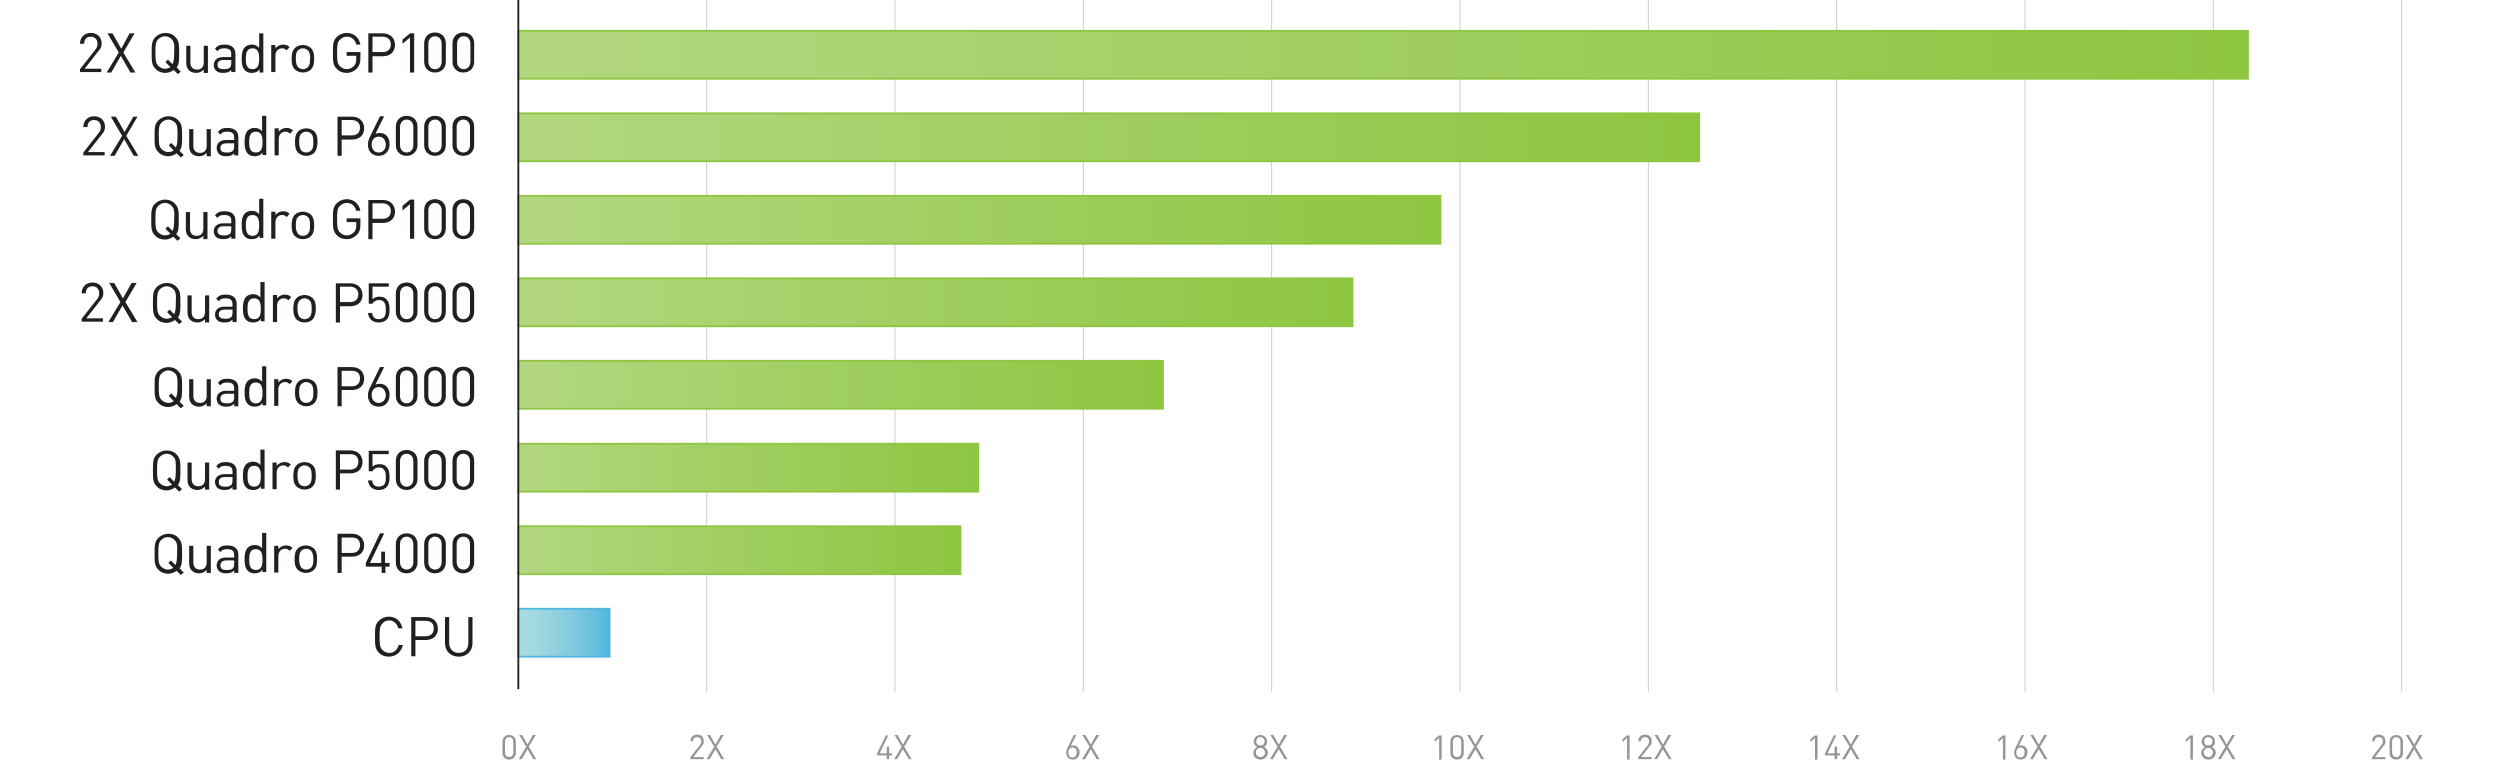 <?xml version="1.0" encoding="utf-8"?>
<!-- Generator: Adobe Illustrator 21.1.0, SVG Export Plug-In . SVG Version: 6.00 Build 0)  -->
<svg version="1.1" id="Layer_1" xmlns="http://www.w3.org/2000/svg" xmlns:xlink="http://www.w3.org/1999/xlink" x="0px" y="0px"
	 viewBox="0 0 600 182.9" style="enable-background:new 0 0 600 182.9;" xml:space="preserve">
<style type="text/css">
	.st0{fill:none;stroke:#C7C8C9;stroke-width:0.22;stroke-miterlimit:10;}
	.st1{fill:#939598;}
	.st2{clip-path:url(#SVGID_2_);fill:url(#SVGID_3_);}
	.st3{fill:none;stroke:#50B8DF;stroke-width:0.44;}
	.st4{clip-path:url(#SVGID_5_);fill:url(#SVGID_6_);}
	.st5{fill:none;stroke:#8FC640;stroke-width:0.44;}
	.st6{clip-path:url(#SVGID_8_);fill:url(#SVGID_9_);}
	.st7{clip-path:url(#SVGID_11_);fill:url(#SVGID_12_);}
	.st8{clip-path:url(#SVGID_14_);fill:url(#SVGID_15_);}
	.st9{clip-path:url(#SVGID_17_);fill:url(#SVGID_18_);}
	.st10{clip-path:url(#SVGID_20_);fill:url(#SVGID_21_);}
	.st11{clip-path:url(#SVGID_23_);fill:url(#SVGID_24_);}
	.st12{fill:#231F20;}
	.st13{fill:none;stroke:#231F20;stroke-width:0.44;stroke-miterlimit:10;}
	.st14{clip-path:url(#SVGID_26_);fill:url(#SVGID_27_);}
	.st15{clip-path:url(#SVGID_29_);fill:url(#SVGID_30_);}
	.st16{clip-path:url(#SVGID_29_);fill:none;stroke:#8FC640;stroke-width:0.44;stroke-miterlimit:10;}
	.st17{fill:none;stroke:#8FC640;stroke-width:0.44;stroke-miterlimit:10;}
	.st18{clip-path:url(#SVGID_32_);fill:url(#SVGID_33_);}
	.st19{clip-path:url(#SVGID_35_);fill:url(#SVGID_36_);}
	.st20{clip-path:url(#SVGID_38_);fill:url(#SVGID_39_);}
	.st21{clip-path:url(#SVGID_41_);fill:none;stroke:#8FC640;stroke-width:0.44;}
	.st22{clip-path:url(#SVGID_43_);fill:url(#SVGID_44_);}
	.st23{clip-path:url(#SVGID_46_);fill:url(#SVGID_47_);}
	.st24{clip-path:url(#SVGID_46_);fill:none;stroke:#8FC640;stroke-width:0.44;stroke-miterlimit:10;}
	.st25{clip-path:url(#SVGID_49_);fill:url(#SVGID_50_);}
	.st26{clip-path:url(#SVGID_52_);fill:url(#SVGID_53_);}
</style>
<g>
	<line class="st0" x1="395.6" y1="166" x2="395.6" y2="-0.7"/>
	<line class="st0" x1="576.4" y1="166" x2="576.4" y2="-0.7"/>
	<line class="st0" x1="486" y1="166" x2="486" y2="-0.7"/>
	<g>
		<path class="st1" d="M390.5,182.2v-5.1l-1.1,1v-0.7l1.1-0.9h0.6v5.8H390.5z"/>
		<path class="st1" d="M393.2,182.2v-0.5l2.3-2.9c0.2-0.3,0.3-0.5,0.3-0.9c0-0.6-0.4-1-1-1c-0.5,0-1,0.3-1,1h-0.6
			c0-0.9,0.6-1.6,1.6-1.6c1,0,1.6,0.6,1.6,1.6c0,0.5-0.1,0.8-0.5,1.2l-2,2.6h2.5v0.5H393.2z"/>
		<path class="st1" d="M400.5,182.2l-1.4-2.4l-1.4,2.4H397l1.8-3l-1.7-2.8h0.7l1.3,2.3l1.3-2.3h0.7l-1.7,2.8l1.8,3H400.5z"/>
	</g>
	<line class="st0" x1="305.2" y1="166" x2="305.2" y2="-0.7"/>
	<g>
		<path class="st1" d="M122.2,182.3c-0.9,0-1.6-0.6-1.6-1.6V178c0-1,0.7-1.6,1.6-1.6s1.6,0.6,1.6,1.6v2.7
			C123.8,181.7,123.1,182.3,122.2,182.3z M123.2,178c0-0.6-0.4-1.1-1-1.1s-1,0.5-1,1.1v2.6c0,0.6,0.4,1.1,1,1.1s1-0.5,1-1.1V178z"/>
		<path class="st1" d="M128,182.2l-1.4-2.4l-1.4,2.4h-0.7l1.8-3l-1.7-2.8h0.7l1.3,2.3l1.3-2.3h0.7l-1.7,2.8l1.8,3H128z"/>
	</g>
	<g>
		<path class="st1" d="M302.5,182.3c-1,0-1.7-0.7-1.7-1.6c0-0.7,0.4-1.1,0.9-1.4c-0.5-0.3-0.8-0.7-0.8-1.3c0-0.9,0.7-1.6,1.6-1.6
			s1.6,0.7,1.6,1.6c0,0.6-0.3,1-0.7,1.3c0.5,0.3,0.9,0.7,0.9,1.4C304.2,181.6,303.5,182.3,302.5,182.3z M302.5,179.5
			c-0.6,0-1.1,0.5-1.1,1.1s0.5,1.1,1.1,1.1c0.6,0,1.1-0.5,1.1-1.1S303.1,179.5,302.5,179.5z M302.5,176.9c-0.6,0-1,0.4-1,1
			c0,0.6,0.4,1,1,1s1-0.4,1-1C303.5,177.4,303.1,176.9,302.5,176.9z"/>
		<path class="st1" d="M308.3,182.2l-1.4-2.4l-1.4,2.4h-0.7l1.8-3l-1.7-2.8h0.7l1.3,2.3l1.3-2.3h0.7l-1.7,2.8l1.8,3H308.3z"/>
	</g>
	<g>
		<path class="st1" d="M569.3,182.2v-0.5l2.3-2.9c0.2-0.3,0.3-0.5,0.3-0.9c0-0.6-0.4-1-1-1c-0.5,0-1,0.3-1,1h-0.6
			c0-0.9,0.6-1.6,1.6-1.6c1,0,1.6,0.6,1.6,1.6c0,0.5-0.1,0.8-0.5,1.2l-2,2.6h2.5v0.5H569.3z"/>
		<path class="st1" d="M575.1,182.3c-0.9,0-1.6-0.6-1.6-1.6V178c0-1,0.7-1.6,1.6-1.6c0.9,0,1.6,0.6,1.6,1.6v2.7
			C576.7,181.7,576,182.3,575.1,182.3z M576.1,178c0-0.6-0.4-1.1-1-1.1s-1,0.5-1,1.1v2.6c0,0.6,0.4,1.1,1,1.1s1-0.5,1-1.1V178z"/>
		<path class="st1" d="M580.8,182.2l-1.4-2.4l-1.4,2.4h-0.7l1.8-3l-1.7-2.8h0.7l1.3,2.3l1.3-2.3h0.7l-1.7,2.8l1.8,3H580.8z"/>
	</g>
	<line class="st0" x1="214.8" y1="166" x2="214.8" y2="-0.7"/>
	<g>
		<path class="st1" d="M213.4,181.3v0.9h-0.6v-0.9h-2.3v-0.5l2.1-4.3h0.6l-2.1,4.3h1.7v-1.6h0.6v1.6h0.7v0.5H213.4z"/>
		<path class="st1" d="M218.1,182.2l-1.4-2.4l-1.4,2.4h-0.7l1.8-3l-1.7-2.8h0.7l1.3,2.3l1.3-2.3h0.7l-1.7,2.8l1.8,3H218.1z"/>
	</g>
	<g>
		<path class="st1" d="M480.7,182.2v-5.1l-1.1,1v-0.7l1.1-0.9h0.6v5.8H480.7z"/>
		<path class="st1" d="M485,182.3c-1,0-1.6-0.7-1.6-1.7c0-0.4,0.1-0.8,0.4-1.3l1.4-2.9h0.6l-1.3,2.6c0.2-0.1,0.4-0.1,0.6-0.1
			c0.9,0,1.5,0.7,1.5,1.6C486.6,181.6,485.9,182.3,485,182.3z M484.9,179.4c-0.6,0-1,0.5-1,1.2c0,0.7,0.4,1.2,1,1.2s1-0.5,1-1.2
			C486,180,485.6,179.4,484.9,179.4z"/>
		<path class="st1" d="M490.7,182.2l-1.4-2.4l-1.4,2.4h-0.7l1.8-3l-1.7-2.8h0.7l1.3,2.3l1.3-2.3h0.7l-1.7,2.8l1.8,3H490.7z"/>
	</g>
	<line class="st0" x1="350.4" y1="166" x2="350.4" y2="-0.7"/>
	<line class="st0" x1="531.2" y1="166" x2="531.2" y2="-0.7"/>
	<line class="st0" x1="440.8" y1="166" x2="440.8" y2="-0.7"/>
	<g>
		<path class="st1" d="M345.4,182.2v-5.1l-1.1,1v-0.7l1.1-0.9h0.6v5.8H345.4z"/>
		<path class="st1" d="M349.7,182.3c-0.9,0-1.6-0.6-1.6-1.6V178c0-1,0.7-1.6,1.6-1.6c0.9,0,1.6,0.6,1.6,1.6v2.7
			C351.3,181.7,350.6,182.3,349.7,182.3z M350.7,178c0-0.6-0.4-1.1-1-1.1s-1,0.5-1,1.1v2.6c0,0.6,0.4,1.1,1,1.1s1-0.5,1-1.1V178z"/>
		<path class="st1" d="M355.5,182.2l-1.4-2.4l-1.4,2.4H352l1.8-3l-1.7-2.8h0.7l1.3,2.3l1.3-2.3h0.7l-1.7,2.8l1.8,3H355.5z"/>
	</g>
	<line class="st0" x1="260" y1="166" x2="260" y2="-0.7"/>
	<g>
		<path class="st1" d="M257.5,182.3c-1,0-1.6-0.7-1.6-1.7c0-0.4,0.1-0.8,0.4-1.3l1.4-2.9h0.6l-1.3,2.6c0.2-0.1,0.4-0.1,0.6-0.1
			c0.9,0,1.5,0.7,1.5,1.6C259.1,181.6,258.4,182.3,257.5,182.3z M257.4,179.4c-0.6,0-1,0.5-1,1.2c0,0.7,0.4,1.2,1,1.2s1-0.5,1-1.2
			C258.5,180,258.1,179.4,257.4,179.4z"/>
		<path class="st1" d="M263.2,182.2l-1.4-2.4l-1.4,2.4h-0.7l1.8-3l-1.7-2.8h0.7l1.3,2.3l1.3-2.3h0.7l-1.7,2.8l1.8,3H263.2z"/>
	</g>
	<g>
		<path class="st1" d="M525.7,182.2v-5.1l-1.1,1v-0.7l1.1-0.9h0.6v5.8H525.7z"/>
		<path class="st1" d="M530,182.3c-1,0-1.7-0.7-1.7-1.6c0-0.7,0.4-1.1,0.9-1.4c-0.5-0.3-0.8-0.7-0.8-1.3c0-0.9,0.7-1.6,1.6-1.6
			s1.6,0.7,1.6,1.6c0,0.6-0.3,1-0.7,1.3c0.5,0.3,0.9,0.7,0.9,1.4C531.7,181.6,531,182.3,530,182.3z M530,179.5
			c-0.6,0-1.1,0.5-1.1,1.1s0.5,1.1,1.1,1.1c0.6,0,1.1-0.5,1.1-1.1S530.6,179.5,530,179.5z M530,176.9c-0.6,0-1,0.4-1,1
			c0,0.6,0.4,1,1,1s1-0.4,1-1C531,177.4,530.6,176.9,530,176.9z"/>
		<path class="st1" d="M535.8,182.2l-1.4-2.4l-1.4,2.4h-0.7l1.8-3l-1.7-2.8h0.7l1.3,2.3l1.3-2.3h0.7l-1.7,2.8l1.8,3H535.8z"/>
	</g>
	<line class="st0" x1="169.6" y1="166" x2="169.6" y2="-0.7"/>
	<g>
		<path class="st1" d="M165.7,182.2v-0.5l2.3-2.9c0.2-0.3,0.3-0.5,0.3-0.9c0-0.6-0.4-1-1-1c-0.5,0-1,0.3-1,1h-0.6
			c0-0.9,0.6-1.6,1.6-1.6c1,0,1.6,0.6,1.6,1.6c0,0.5-0.1,0.8-0.5,1.2l-2,2.6h2.5v0.5H165.7z"/>
		<path class="st1" d="M173.1,182.2l-1.4-2.4l-1.4,2.4h-0.7l1.8-3l-1.7-2.8h0.7l1.3,2.3l1.3-2.3h0.7l-1.7,2.8l1.8,3H173.1z"/>
	</g>
	<g>
		<path class="st1" d="M435.6,182.2v-5.1l-1.1,1v-0.7l1.1-0.9h0.6v5.8H435.6z"/>
		<path class="st1" d="M440.9,181.3v0.9h-0.6v-0.9h-2.3v-0.5l2.1-4.3h0.6l-2.1,4.3h1.7v-1.6h0.6v1.6h0.7v0.5H440.9z"/>
		<path class="st1" d="M445.6,182.2l-1.4-2.4l-1.4,2.4h-0.7l1.8-3l-1.7-2.8h0.7l1.3,2.3l1.3-2.3h0.7l-1.7,2.8l1.8,3H445.6z"/>
	</g>
	<g>
		<defs>
			<rect id="SVGID_1_" x="124.4" y="146.1" width="21.9" height="11.5"/>
		</defs>
		<clipPath id="SVGID_2_">
			<use xlink:href="#SVGID_1_"  style="overflow:visible;"/>
		</clipPath>
		
			<linearGradient id="SVGID_3_" gradientUnits="userSpaceOnUse" x1="7.551" y1="502.596" x2="9.861" y2="502.596" gradientTransform="matrix(9.485 0 0 -9.485 52.762 4918.769)">
			<stop  offset="0" style="stop-color:#A9DDE2"/>
			<stop  offset="0.2" style="stop-color:#A2D8E1"/>
			<stop  offset="0.499" style="stop-color:#8CCDDF"/>
			<stop  offset="0.857" style="stop-color:#65BEDE"/>
			<stop  offset="1" style="stop-color:#50B8DD"/>
		</linearGradient>
		<rect x="124.4" y="146.1" class="st2" width="21.9" height="11.5"/>
	</g>
	<rect x="124.4" y="146.1" class="st3" width="21.9" height="11.5"/>
	<g>
		<defs>
			<rect id="SVGID_4_" x="124.4" y="126.3" width="106.1" height="11.5"/>
		</defs>
		<clipPath id="SVGID_5_">
			<use xlink:href="#SVGID_4_"  style="overflow:visible;"/>
		</clipPath>
		
			<linearGradient id="SVGID_6_" gradientUnits="userSpaceOnUse" x1="4.734" y1="511.212" x2="7.044" y2="511.212" gradientTransform="matrix(45.91 0 0 -45.91 -92.939 23601.633)">
			<stop  offset="0" style="stop-color:#B3D780"/>
			<stop  offset="1" style="stop-color:#8DC641"/>
		</linearGradient>
		<rect x="124.4" y="126.3" class="st4" width="106.1" height="11.5"/>
	</g>
	<rect x="124.4" y="126.3" class="st5" width="106.1" height="11.5"/>
	<g>
		<defs>
			<rect id="SVGID_7_" x="124.4" y="106.5" width="110.4" height="11.5"/>
		</defs>
		<clipPath id="SVGID_8_">
			<use xlink:href="#SVGID_7_"  style="overflow:visible;"/>
		</clipPath>
		
			<linearGradient id="SVGID_9_" gradientUnits="userSpaceOnUse" x1="4.705" y1="511.524" x2="7.015" y2="511.524" gradientTransform="matrix(47.779 0 0 -47.779 -100.417 24552.432)">
			<stop  offset="0" style="stop-color:#B3D780"/>
			<stop  offset="1" style="stop-color:#8DC641"/>
		</linearGradient>
		<rect x="124.4" y="106.5" class="st6" width="110.4" height="11.5"/>
	</g>
	<rect x="124.4" y="106.5" class="st5" width="110.4" height="11.5"/>
	<g>
		<defs>
			<rect id="SVGID_10_" x="124.4" y="86.6" width="154.7" height="11.5"/>
		</defs>
		<clipPath id="SVGID_11_">
			<use xlink:href="#SVGID_10_"  style="overflow:visible;"/>
		</clipPath>
		
			<linearGradient id="SVGID_12_" gradientUnits="userSpaceOnUse" x1="4.503" y1="512.157" x2="6.813" y2="512.157" gradientTransform="matrix(66.962 0 0 -66.962 -177.148 34387.355)">
			<stop  offset="0" style="stop-color:#B3D780"/>
			<stop  offset="1" style="stop-color:#8DC641"/>
		</linearGradient>
		<rect x="124.4" y="86.6" class="st7" width="154.7" height="11.5"/>
	</g>
	<rect x="124.4" y="86.6" class="st5" width="154.7" height="11.5"/>
	<g>
		<defs>
			<rect id="SVGID_13_" x="124.4" y="66.8" width="200.2" height="11.5"/>
		</defs>
		<clipPath id="SVGID_14_">
			<use xlink:href="#SVGID_13_"  style="overflow:visible;"/>
		</clipPath>
		
			<linearGradient id="SVGID_15_" gradientUnits="userSpaceOnUse" x1="4.389" y1="512.511" x2="6.699" y2="512.511" gradientTransform="matrix(86.649 0 0 -86.649 -255.897 44481.344)">
			<stop  offset="0" style="stop-color:#B3D780"/>
			<stop  offset="1" style="stop-color:#8DC641"/>
		</linearGradient>
		<rect x="124.4" y="66.8" class="st8" width="200.2" height="11.5"/>
	</g>
	<rect x="124.4" y="66.8" class="st5" width="200.2" height="11.5"/>
	<g>
		<defs>
			<rect id="SVGID_16_" x="124.4" y="27.2" width="283.4" height="11.5"/>
		</defs>
		<clipPath id="SVGID_17_">
			<use xlink:href="#SVGID_16_"  style="overflow:visible;"/>
		</clipPath>
		
			<linearGradient id="SVGID_18_" gradientUnits="userSpaceOnUse" x1="4.274" y1="512.882" x2="6.585" y2="512.882" gradientTransform="matrix(122.693 0 0 -122.693 -400.073 62960.051)">
			<stop  offset="0" style="stop-color:#B3D780"/>
			<stop  offset="1" style="stop-color:#8DC641"/>
		</linearGradient>
		<rect x="124.4" y="27.2" class="st9" width="283.4" height="11.5"/>
	</g>
	<rect x="124.4" y="27.2" class="st5" width="283.4" height="11.5"/>
	<g>
		<defs>
			<rect id="SVGID_19_" x="124.4" y="47" width="221.3" height="11.5"/>
		</defs>
		<clipPath id="SVGID_20_">
			<use xlink:href="#SVGID_19_"  style="overflow:visible;"/>
		</clipPath>
		
			<linearGradient id="SVGID_21_" gradientUnits="userSpaceOnUse" x1="4.352" y1="512.69" x2="6.662" y2="512.69" gradientTransform="matrix(95.8 0 0 -95.8 -292.499 49168.305)">
			<stop  offset="0" style="stop-color:#B3D780"/>
			<stop  offset="1" style="stop-color:#8DC641"/>
		</linearGradient>
		<rect x="124.4" y="47" class="st10" width="221.3" height="11.5"/>
	</g>
	<rect x="124.4" y="47" class="st5" width="221.3" height="11.5"/>
	<g>
		<defs>
			<rect id="SVGID_22_" x="124.4" y="7.4" width="415.1" height="11.5"/>
		</defs>
		<clipPath id="SVGID_23_">
			<use xlink:href="#SVGID_22_"  style="overflow:visible;"/>
		</clipPath>
		
			<linearGradient id="SVGID_24_" gradientUnits="userSpaceOnUse" x1="4.187" y1="513.029" x2="6.498" y2="513.029" gradientTransform="matrix(179.674 0 0 -179.674 -627.995 92190.797)">
			<stop  offset="0" style="stop-color:#B3D780"/>
			<stop  offset="1" style="stop-color:#8DC641"/>
		</linearGradient>
		<rect x="124.4" y="7.4" class="st11" width="415.1" height="11.5"/>
	</g>
	<rect x="124.4" y="7.4" class="st5" width="415.1" height="11.5"/>
	<g>
		<path class="st12" d="M19.2,17.4v-0.8l3.7-4.7c0.4-0.5,0.5-0.9,0.5-1.4c0-1-0.6-1.7-1.6-1.7c-0.9,0-1.6,0.5-1.6,1.7h-1
			c0-1.5,1-2.6,2.6-2.6c1.5,0,2.6,1,2.6,2.5c0,0.8-0.2,1.2-0.8,1.9l-3.3,4.2h4v0.8H19.2z"/>
		<path class="st12" d="M31.3,17.4l-2.3-4l-2.3,4h-1.1l2.9-4.8L25.8,8h1.2l2.1,3.7L31.1,8h1.2l-2.7,4.6l2.9,4.8H31.3z"/>
		<path class="st12" d="M42.7,17.8l-1-1c-0.6,0.4-1.3,0.7-2,0.7c-0.9,0-1.8-0.3-2.4-1c-0.9-0.9-0.9-1.8-0.9-3.8c0-2,0-2.9,0.9-3.8
			c0.6-0.6,1.5-1,2.4-1c0.9,0,1.8,0.3,2.4,1c0.9,0.9,0.9,1.8,0.9,3.8c0,1.8,0,2.7-0.6,3.5l1,1L42.7,17.8z M41.2,9.4
			c-0.4-0.4-1-0.7-1.6-0.7S38.4,9,38,9.4c-0.6,0.6-0.7,1.2-0.7,3.2c0,2,0.1,2.6,0.7,3.2c0.4,0.4,1,0.7,1.6,0.7c0.5,0,1-0.2,1.3-0.4
			l-1.2-1.2l0.6-0.6l1.1,1.1c0.3-0.6,0.4-1.3,0.4-2.8C41.9,10.7,41.8,10.1,41.2,9.4z"/>
		<path class="st12" d="M48.9,17.4v-0.7c-0.5,0.5-1.1,0.8-1.8,0.8c-0.7,0-1.3-0.2-1.7-0.6c-0.5-0.4-0.7-1.1-0.7-1.8v-4.1h1v4
			c0,1.1,0.6,1.7,1.6,1.7c1,0,1.6-0.6,1.6-1.7v-4h1v6.5H48.9z"/>
		<path class="st12" d="M55.5,17.4v-0.6c-0.5,0.5-1,0.7-1.9,0.7c-0.9,0-1.4-0.2-1.8-0.6c-0.3-0.3-0.5-0.8-0.5-1.3
			c0-1.1,0.8-1.9,2.2-1.9h2V13c0-1-0.5-1.4-1.7-1.4c-0.8,0-1.3,0.2-1.6,0.7l-0.6-0.6c0.6-0.8,1.2-1,2.3-1c1.7,0,2.6,0.8,2.6,2.2v4.4
			H55.5z M55.5,14.4h-1.8c-1,0-1.5,0.4-1.5,1.1c0,0.8,0.5,1.1,1.5,1.1c0.6,0,1,0,1.5-0.4c0.2-0.2,0.3-0.6,0.3-1.1V14.4z"/>
		<path class="st12" d="M62.3,17.4v-0.8c-0.5,0.7-1.1,0.9-1.9,0.9c-0.7,0-1.2-0.2-1.6-0.6c-0.7-0.7-0.8-1.7-0.8-2.8
			c0-1,0.1-2.1,0.8-2.8c0.3-0.3,0.9-0.6,1.6-0.6c0.7,0,1.3,0.2,1.8,0.8V8h1v9.4H62.3z M60.6,11.6c-1.4,0-1.6,1.2-1.6,2.5
			s0.2,2.5,1.6,2.5c1.4,0,1.6-1.2,1.6-2.5S62,11.6,60.6,11.6z"/>
		<path class="st12" d="M68.8,12.1c-0.4-0.4-0.6-0.5-1.1-0.5c-1,0-1.6,0.8-1.6,1.7v4h-1v-6.5h1v0.8c0.4-0.5,1.1-0.9,1.8-0.9
			c0.6,0,1.1,0.1,1.6,0.6L68.8,12.1z"/>
		<path class="st12" d="M74.6,16.7c-0.4,0.4-1.1,0.7-1.9,0.7c-0.8,0-1.4-0.3-1.9-0.7c-0.7-0.7-0.8-1.6-0.8-2.6c0-1,0.1-1.9,0.8-2.6
			c0.4-0.4,1.1-0.7,1.9-0.7c0.8,0,1.4,0.3,1.9,0.7c0.7,0.7,0.8,1.6,0.8,2.6C75.4,15.1,75.3,16,74.6,16.7z M73.9,12.1
			c-0.3-0.3-0.7-0.5-1.2-0.5c-0.5,0-0.9,0.2-1.2,0.5c-0.5,0.5-0.5,1.3-0.5,2c0,0.7,0.1,1.5,0.5,2c0.3,0.3,0.7,0.5,1.2,0.5
			c0.5,0,0.9-0.2,1.2-0.5c0.5-0.5,0.5-1.3,0.5-2C74.5,13.4,74.4,12.6,73.9,12.1z"/>
		<path class="st12" d="M85.7,16.4c-0.7,0.7-1.5,1.1-2.5,1.1c-0.9,0-1.8-0.3-2.4-1c-0.9-0.9-0.9-1.8-0.9-3.8c0-2,0-2.9,0.9-3.8
			c0.6-0.6,1.5-1,2.4-1c1.8,0,3,1.2,3.3,2.8h-1c-0.3-1.2-1.1-1.9-2.3-1.9c-0.6,0-1.2,0.3-1.6,0.7c-0.6,0.6-0.7,1.2-0.7,3.2
			c0,2,0.1,2.6,0.7,3.2c0.4,0.4,1,0.7,1.6,0.7c0.7,0,1.3-0.3,1.8-0.8c0.4-0.5,0.5-1,0.5-1.7v-0.7h-2.3v-0.9h3.3v1.5
			C86.5,15,86.3,15.7,85.7,16.4z"/>
		<path class="st12" d="M91.9,13.5h-2.5v3.9h-1V8h3.5c1.7,0,2.9,1.1,2.9,2.8S93.6,13.5,91.9,13.5z M91.8,8.8h-2.4v3.7h2.4
			c1.2,0,2-0.6,2-1.9C93.8,9.5,93,8.8,91.8,8.8z"/>
		<path class="st12" d="M98.4,17.4V9l-1.8,1.5V9.5L98.4,8h1v9.4H98.4z"/>
		<path class="st12" d="M104.4,17.4c-1.5,0-2.6-1-2.6-2.6v-4.4c0-1.6,1.1-2.6,2.6-2.6s2.6,1,2.6,2.6v4.4
			C107,16.4,105.9,17.4,104.4,17.4z M106,10.5c0-1-0.6-1.8-1.6-1.8s-1.6,0.8-1.6,1.8v4.3c0,1,0.6,1.8,1.6,1.8s1.6-0.8,1.6-1.8V10.5z
			"/>
		<path class="st12" d="M111.2,17.4c-1.5,0-2.6-1-2.6-2.6v-4.4c0-1.6,1.1-2.6,2.6-2.6s2.6,1,2.6,2.6v4.4
			C113.8,16.4,112.7,17.4,111.2,17.4z M112.9,10.5c0-1-0.6-1.8-1.6-1.8s-1.6,0.8-1.6,1.8v4.3c0,1,0.6,1.8,1.6,1.8s1.6-0.8,1.6-1.8
			V10.5z"/>
	</g>
	<g>
		<path class="st12" d="M20,37.4v-0.8l3.7-4.7c0.4-0.5,0.5-0.9,0.5-1.4c0-1-0.6-1.7-1.6-1.7c-0.9,0-1.6,0.5-1.6,1.7h-1
			c0-1.5,1-2.6,2.6-2.6c1.5,0,2.6,1,2.6,2.5c0,0.8-0.2,1.2-0.8,1.9l-3.3,4.2h4v0.8H20z"/>
		<path class="st12" d="M32.1,37.4l-2.3-4l-2.3,4h-1.1l2.9-4.8l-2.7-4.6h1.2l2.1,3.7l2.1-3.7H33l-2.7,4.6l2.9,4.8H32.1z"/>
		<path class="st12" d="M43.4,37.8l-1-1c-0.6,0.4-1.3,0.7-2,0.7c-0.9,0-1.8-0.3-2.4-1c-0.9-0.9-0.9-1.8-0.9-3.8c0-2,0-2.9,0.9-3.8
			c0.6-0.6,1.5-1,2.4-1c0.9,0,1.8,0.3,2.4,1c0.9,0.9,0.9,1.8,0.9,3.8c0,1.8,0,2.7-0.6,3.5l1,1L43.4,37.8z M42,29.4
			c-0.4-0.4-1-0.7-1.6-0.7s-1.2,0.3-1.6,0.7c-0.6,0.6-0.7,1.2-0.7,3.2c0,2,0.1,2.6,0.7,3.2c0.4,0.4,1,0.7,1.6,0.7
			c0.5,0,1-0.2,1.3-0.4l-1.2-1.2l0.6-0.6l1.1,1.1c0.3-0.6,0.4-1.3,0.4-2.8C42.6,30.7,42.6,30,42,29.4z"/>
		<path class="st12" d="M49.6,37.4v-0.7c-0.5,0.5-1.1,0.8-1.8,0.8c-0.7,0-1.3-0.2-1.7-0.6c-0.5-0.4-0.7-1.1-0.7-1.8v-4.1h1v4
			c0,1.1,0.6,1.7,1.6,1.7c1,0,1.6-0.6,1.6-1.7v-4h1v6.5H49.6z"/>
		<path class="st12" d="M56.2,37.4v-0.6c-0.5,0.5-1,0.7-1.9,0.7c-0.9,0-1.4-0.2-1.8-0.6C52.2,36.5,52,36,52,35.5
			c0-1.1,0.8-1.9,2.2-1.9h2V33c0-1-0.5-1.4-1.7-1.4c-0.8,0-1.3,0.2-1.6,0.7l-0.6-0.6c0.6-0.8,1.2-1,2.3-1c1.7,0,2.6,0.8,2.6,2.2v4.4
			H56.2z M56.2,34.4h-1.8c-1,0-1.5,0.4-1.5,1.1c0,0.8,0.5,1.1,1.5,1.1c0.6,0,1,0,1.5-0.4c0.2-0.2,0.3-0.6,0.3-1.1V34.4z"/>
		<path class="st12" d="M63,37.4v-0.8c-0.5,0.7-1.1,0.9-1.9,0.9c-0.7,0-1.2-0.2-1.6-0.6c-0.7-0.7-0.8-1.7-0.8-2.8
			c0-1,0.1-2.1,0.8-2.8c0.3-0.3,0.9-0.6,1.6-0.6c0.7,0,1.3,0.2,1.8,0.8v-3.7h1v9.4H63z M61.4,31.6c-1.4,0-1.6,1.2-1.6,2.5
			s0.2,2.5,1.6,2.5c1.4,0,1.6-1.2,1.6-2.5S62.8,31.6,61.4,31.6z"/>
		<path class="st12" d="M69.6,32.1c-0.4-0.4-0.6-0.5-1.1-0.5c-1,0-1.6,0.8-1.6,1.7v4h-1v-6.5h1v0.8c0.4-0.5,1.1-0.9,1.8-0.9
			c0.6,0,1.1,0.1,1.6,0.6L69.6,32.1z"/>
		<path class="st12" d="M75.4,36.7c-0.4,0.4-1.1,0.7-1.9,0.7c-0.8,0-1.4-0.3-1.9-0.7c-0.7-0.7-0.8-1.6-0.8-2.6c0-1,0.1-1.9,0.8-2.6
			c0.4-0.4,1.1-0.7,1.9-0.7c0.8,0,1.4,0.3,1.9,0.7c0.7,0.7,0.8,1.6,0.8,2.6C76.2,35.1,76,36,75.4,36.7z M74.7,32.1
			c-0.3-0.3-0.7-0.5-1.2-0.5c-0.5,0-0.9,0.2-1.2,0.5c-0.5,0.5-0.5,1.3-0.5,2c0,0.7,0.1,1.5,0.5,2c0.3,0.3,0.7,0.5,1.2,0.5
			c0.5,0,0.9-0.2,1.2-0.5c0.5-0.5,0.5-1.3,0.5-2C75.2,33.4,75.2,32.6,74.7,32.1z"/>
		<path class="st12" d="M84.5,33.5H82v3.9h-1v-9.4h3.5c1.7,0,2.9,1.1,2.9,2.8S86.2,33.5,84.5,33.5z M84.4,28.8H82v3.7h2.4
			c1.2,0,2-0.6,2-1.9C86.4,29.5,85.6,28.8,84.4,28.8z"/>
		<path class="st12" d="M90.9,37.4c-1.6,0-2.6-1.1-2.6-2.7c0-0.7,0.2-1.3,0.6-2.1l2.3-4.7h1l-2.1,4.2c0.3-0.1,0.6-0.2,1-0.2
			c1.5,0,2.4,1.1,2.4,2.7C93.5,36.2,92.5,37.4,90.9,37.4z M90.9,32.8c-1,0-1.7,0.7-1.7,1.9c0,1.1,0.6,1.9,1.7,1.9
			c1,0,1.7-0.8,1.7-1.9C92.5,33.6,92,32.8,90.9,32.8z"/>
		<path class="st12" d="M97.6,37.4c-1.5,0-2.6-1-2.6-2.6v-4.4c0-1.6,1.1-2.6,2.6-2.6s2.6,1,2.6,2.6v4.4
			C100.2,36.4,99,37.4,97.6,37.4z M99.2,30.5c0-1-0.6-1.8-1.6-1.8S96,29.5,96,30.5v4.3c0,1,0.6,1.8,1.6,1.8s1.6-0.8,1.6-1.8V30.5z"
			/>
		<path class="st12" d="M104.4,37.4c-1.5,0-2.6-1-2.6-2.6v-4.4c0-1.6,1.1-2.6,2.6-2.6s2.6,1,2.6,2.6v4.4
			C107,36.4,105.9,37.4,104.4,37.4z M106,30.5c0-1-0.6-1.8-1.6-1.8s-1.6,0.8-1.6,1.8v4.3c0,1,0.6,1.8,1.6,1.8s1.6-0.8,1.6-1.8V30.5z
			"/>
		<path class="st12" d="M111.2,37.4c-1.5,0-2.6-1-2.6-2.6v-4.4c0-1.6,1.1-2.6,2.6-2.6s2.6,1,2.6,2.6v4.4
			C113.8,36.4,112.7,37.4,111.2,37.4z M112.8,30.5c0-1-0.6-1.8-1.6-1.8s-1.6,0.8-1.6,1.8v4.3c0,1,0.6,1.8,1.6,1.8s1.6-0.8,1.6-1.8
			V30.5z"/>
	</g>
	<g>
		<path class="st12" d="M42.6,57.8l-1-1c-0.6,0.4-1.3,0.7-2,0.7c-0.9,0-1.8-0.3-2.4-1c-0.9-0.9-0.9-1.8-0.9-3.8c0-2,0-2.9,0.9-3.8
			c0.6-0.6,1.5-1,2.4-1c0.9,0,1.8,0.3,2.4,1c0.9,0.9,0.9,1.8,0.9,3.8c0,1.8,0,2.7-0.6,3.5l1,1L42.6,57.8z M41.2,49.4
			c-0.4-0.4-1-0.7-1.6-0.7S38.4,49,38,49.4c-0.6,0.6-0.7,1.2-0.7,3.2c0,2,0.1,2.6,0.7,3.2c0.4,0.4,1,0.7,1.6,0.7
			c0.5,0,1-0.2,1.3-0.4l-1.2-1.2l0.6-0.6l1.1,1.1c0.3-0.6,0.4-1.3,0.4-2.8C41.9,50.7,41.8,50,41.2,49.4z"/>
		<path class="st12" d="M48.8,57.3v-0.7c-0.5,0.5-1.1,0.8-1.8,0.8c-0.7,0-1.3-0.2-1.7-0.6c-0.5-0.4-0.7-1.1-0.7-1.8v-4.1h1v4
			c0,1.1,0.6,1.7,1.6,1.7c1,0,1.6-0.6,1.6-1.7v-4h1v6.5H48.8z"/>
		<path class="st12" d="M55.5,57.3v-0.6c-0.5,0.5-1,0.7-1.9,0.7c-0.9,0-1.4-0.2-1.8-0.6c-0.3-0.3-0.5-0.8-0.5-1.3
			c0-1.1,0.8-1.9,2.2-1.9h2V53c0-1-0.5-1.4-1.7-1.4c-0.8,0-1.3,0.2-1.6,0.7l-0.6-0.6c0.6-0.8,1.2-1,2.3-1c1.7,0,2.6,0.8,2.6,2.2v4.4
			H55.5z M55.5,54.3h-1.8c-1,0-1.5,0.4-1.5,1.1c0,0.8,0.5,1.1,1.5,1.1c0.6,0,1,0,1.5-0.4c0.2-0.2,0.3-0.6,0.3-1.1V54.3z"/>
		<path class="st12" d="M62.3,57.3v-0.8c-0.5,0.7-1.1,0.9-1.9,0.9c-0.7,0-1.2-0.2-1.6-0.6c-0.7-0.7-0.8-1.7-0.8-2.8
			c0-1,0.1-2.1,0.8-2.8c0.3-0.3,0.9-0.6,1.6-0.6c0.7,0,1.3,0.2,1.8,0.8v-3.7h1v9.4H62.3z M60.6,51.6c-1.4,0-1.6,1.2-1.6,2.5
			s0.2,2.5,1.6,2.5c1.4,0,1.6-1.2,1.6-2.5S62,51.6,60.6,51.6z"/>
		<path class="st12" d="M68.8,52.1c-0.4-0.4-0.6-0.5-1.1-0.5c-1,0-1.6,0.8-1.6,1.7v4h-1v-6.5h1v0.8c0.4-0.5,1.1-0.9,1.8-0.9
			c0.6,0,1.1,0.1,1.6,0.6L68.8,52.1z"/>
		<path class="st12" d="M74.6,56.7c-0.4,0.4-1.1,0.7-1.9,0.7c-0.8,0-1.4-0.3-1.9-0.7c-0.7-0.7-0.8-1.6-0.8-2.6c0-1,0.1-1.9,0.8-2.6
			c0.4-0.4,1.1-0.7,1.9-0.7c0.8,0,1.4,0.3,1.9,0.7c0.7,0.7,0.8,1.6,0.8,2.6C75.4,55.1,75.3,56,74.6,56.7z M73.9,52.1
			c-0.3-0.3-0.7-0.5-1.2-0.5c-0.5,0-0.9,0.2-1.2,0.5c-0.5,0.5-0.5,1.3-0.5,2c0,0.7,0.1,1.5,0.5,2c0.3,0.3,0.7,0.5,1.2,0.5
			c0.5,0,0.9-0.2,1.2-0.5c0.5-0.5,0.5-1.3,0.5-2C74.4,53.4,74.4,52.6,73.9,52.1z"/>
		<path class="st12" d="M85.7,56.3c-0.7,0.7-1.5,1.1-2.5,1.1c-0.9,0-1.8-0.3-2.4-1c-0.9-0.9-0.9-1.8-0.9-3.8c0-2,0-2.9,0.9-3.8
			c0.6-0.6,1.5-1,2.4-1c1.8,0,3,1.2,3.3,2.8h-1c-0.3-1.2-1.1-1.9-2.3-1.9c-0.6,0-1.2,0.3-1.6,0.7c-0.6,0.6-0.7,1.2-0.7,3.2
			c0,2,0.1,2.6,0.7,3.2c0.4,0.4,1,0.7,1.6,0.7c0.7,0,1.3-0.3,1.8-0.8c0.4-0.5,0.5-1,0.5-1.7v-0.7h-2.3v-0.9h3.3v1.5
			C86.5,55,86.3,55.7,85.7,56.3z"/>
		<path class="st12" d="M91.9,53.5h-2.5v3.9h-1v-9.4h3.5c1.7,0,2.9,1.1,2.9,2.8S93.6,53.5,91.9,53.5z M91.8,48.8h-2.4v3.7h2.4
			c1.2,0,2-0.6,2-1.9C93.8,49.5,93,48.8,91.8,48.8z"/>
		<path class="st12" d="M98.4,57.3V49l-1.8,1.5v-1.1l1.8-1.5h1v9.4H98.4z"/>
		<path class="st12" d="M104.4,57.4c-1.5,0-2.6-1-2.6-2.6v-4.4c0-1.6,1.1-2.6,2.6-2.6s2.6,1,2.6,2.6v4.4
			C107,56.4,105.9,57.4,104.4,57.4z M106,50.5c0-1-0.6-1.8-1.6-1.8s-1.6,0.8-1.6,1.8v4.3c0,1,0.6,1.8,1.6,1.8s1.6-0.8,1.6-1.8V50.5z
			"/>
		<path class="st12" d="M111.2,57.4c-1.5,0-2.6-1-2.6-2.6v-4.4c0-1.6,1.1-2.6,2.6-2.6s2.6,1,2.6,2.6v4.4
			C113.8,56.4,112.7,57.4,111.2,57.4z M112.8,50.5c0-1-0.6-1.8-1.6-1.8s-1.6,0.8-1.6,1.8v4.3c0,1,0.6,1.8,1.6,1.8s1.6-0.8,1.6-1.8
			V50.5z"/>
	</g>
	<g>
		<path class="st12" d="M19.6,77.3v-0.8l3.7-4.7c0.4-0.5,0.5-0.9,0.5-1.4c0-1-0.6-1.7-1.6-1.7c-0.9,0-1.6,0.5-1.6,1.7h-1
			c0-1.5,1-2.6,2.6-2.6c1.5,0,2.6,1,2.6,2.5c0,0.8-0.2,1.2-0.8,1.9l-3.3,4.2h4v0.8H19.6z"/>
		<path class="st12" d="M31.7,77.3l-2.3-4l-2.3,4h-1.1l2.9-4.8l-2.7-4.6h1.2l2.1,3.7l2.1-3.7h1.2l-2.7,4.6l2.9,4.8H31.7z"/>
		<path class="st12" d="M43,77.8l-1-1c-0.6,0.4-1.3,0.7-2,0.7c-0.9,0-1.8-0.3-2.4-1c-0.9-0.9-0.9-1.8-0.9-3.8c0-2,0-2.9,0.9-3.8
			c0.6-0.6,1.5-1,2.4-1c0.9,0,1.8,0.3,2.4,1c0.9,0.9,0.9,1.8,0.9,3.8c0,1.8,0,2.7-0.6,3.5l1,1L43,77.8z M41.6,69.4
			c-0.4-0.4-1-0.7-1.6-0.7s-1.2,0.3-1.6,0.7c-0.6,0.6-0.7,1.2-0.7,3.2c0,2,0.1,2.6,0.7,3.2c0.4,0.4,1,0.7,1.6,0.7
			c0.5,0,1-0.2,1.3-0.4l-1.2-1.2l0.6-0.6l1.1,1.1c0.3-0.6,0.4-1.3,0.4-2.8C42.3,70.7,42.2,70,41.6,69.4z"/>
		<path class="st12" d="M49.2,77.3v-0.7c-0.5,0.5-1.1,0.8-1.8,0.8c-0.7,0-1.3-0.2-1.7-0.6c-0.5-0.4-0.7-1.1-0.7-1.8v-4.1h1v4
			c0,1.1,0.6,1.7,1.6,1.7c1,0,1.6-0.6,1.6-1.7v-4h1v6.5H49.2z"/>
		<path class="st12" d="M55.8,77.3v-0.6c-0.5,0.5-1,0.7-1.9,0.7c-0.9,0-1.4-0.2-1.8-0.6c-0.3-0.3-0.5-0.8-0.5-1.3
			c0-1.1,0.8-1.9,2.2-1.9h2V73c0-1-0.5-1.4-1.7-1.4c-0.8,0-1.3,0.2-1.6,0.7l-0.6-0.6c0.6-0.8,1.2-1,2.3-1c1.7,0,2.6,0.8,2.6,2.2v4.4
			H55.8z M55.8,74.3H54c-1,0-1.5,0.4-1.5,1.1c0,0.8,0.5,1.1,1.5,1.1c0.6,0,1,0,1.5-0.4c0.2-0.2,0.3-0.6,0.3-1.1V74.3z"/>
		<path class="st12" d="M62.6,77.3v-0.8c-0.5,0.7-1.1,0.9-1.9,0.9c-0.7,0-1.2-0.2-1.6-0.6c-0.7-0.7-0.8-1.7-0.8-2.8
			c0-1,0.1-2.1,0.8-2.8c0.3-0.3,0.9-0.6,1.6-0.6c0.7,0,1.3,0.2,1.8,0.8v-3.7h1v9.4H62.6z M61,71.6c-1.4,0-1.6,1.2-1.6,2.5
			s0.2,2.5,1.6,2.5c1.4,0,1.6-1.2,1.6-2.5S62.4,71.6,61,71.6z"/>
		<path class="st12" d="M69.2,72.1c-0.4-0.4-0.6-0.5-1.1-0.5c-1,0-1.6,0.8-1.6,1.7v4h-1v-6.5h1v0.8c0.4-0.5,1.1-0.9,1.8-0.9
			c0.6,0,1.1,0.1,1.6,0.6L69.2,72.1z"/>
		<path class="st12" d="M75,76.7c-0.4,0.4-1.1,0.7-1.9,0.7c-0.8,0-1.4-0.3-1.9-0.7c-0.7-0.7-0.8-1.6-0.8-2.6c0-1,0.1-1.9,0.8-2.6
			c0.4-0.4,1.1-0.7,1.9-0.7c0.8,0,1.4,0.3,1.9,0.7c0.7,0.7,0.8,1.6,0.8,2.6C75.8,75.1,75.6,76,75,76.7z M74.3,72.1
			c-0.3-0.3-0.7-0.5-1.2-0.5c-0.5,0-0.9,0.2-1.2,0.5c-0.5,0.5-0.5,1.3-0.5,2c0,0.7,0.1,1.5,0.5,2c0.3,0.3,0.7,0.5,1.2,0.5
			c0.5,0,0.9-0.2,1.2-0.5c0.5-0.5,0.5-1.3,0.5-2C74.8,73.4,74.8,72.6,74.3,72.1z"/>
		<path class="st12" d="M84.1,73.5h-2.5v3.9h-1v-9.4h3.5c1.7,0,2.9,1.1,2.9,2.8S85.8,73.5,84.1,73.5z M84,68.8h-2.4v3.7H84
			c1.2,0,2-0.6,2-1.9C86,69.5,85.2,68.8,84,68.8z"/>
		<path class="st12" d="M92.8,76.7c-0.4,0.4-1,0.7-1.9,0.7c-0.8,0-1.5-0.3-1.9-0.7c-0.4-0.4-0.6-1-0.7-1.6h1
			c0.1,0.9,0.6,1.5,1.6,1.5c0.5,0,0.9-0.2,1.2-0.4c0.5-0.5,0.5-1.2,0.5-1.9c0-1.1-0.2-2.3-1.6-2.3c-0.8,0-1.4,0.4-1.6,0.9h-0.9v-4.9
			h4.8v0.8h-3.9v3c0.4-0.4,1-0.6,1.7-0.6c0.7,0,1.3,0.2,1.6,0.6c0.7,0.7,0.8,1.6,0.8,2.5C93.5,75.2,93.4,76.1,92.8,76.7z"/>
		<path class="st12" d="M97.6,77.4c-1.5,0-2.6-1-2.6-2.6v-4.4c0-1.6,1.1-2.6,2.6-2.6s2.6,1,2.6,2.6v4.4
			C100.2,76.4,99.1,77.4,97.6,77.4z M99.2,70.5c0-1-0.6-1.8-1.6-1.8S96,69.5,96,70.5v4.3c0,1,0.6,1.8,1.6,1.8s1.6-0.8,1.6-1.8V70.5z
			"/>
		<path class="st12" d="M104.4,77.4c-1.5,0-2.6-1-2.6-2.6v-4.4c0-1.6,1.1-2.6,2.6-2.6s2.6,1,2.6,2.6v4.4
			C107,76.4,105.9,77.4,104.4,77.4z M106,70.5c0-1-0.6-1.8-1.6-1.8s-1.6,0.8-1.6,1.8v4.3c0,1,0.6,1.8,1.6,1.8s1.6-0.8,1.6-1.8V70.5z
			"/>
		<path class="st12" d="M111.2,77.4c-1.5,0-2.6-1-2.6-2.6v-4.4c0-1.6,1.1-2.6,2.6-2.6s2.6,1,2.6,2.6v4.4
			C113.8,76.4,112.7,77.4,111.2,77.4z M112.8,70.5c0-1-0.6-1.8-1.6-1.8s-1.6,0.8-1.6,1.8v4.3c0,1,0.6,1.8,1.6,1.8s1.6-0.8,1.6-1.8
			V70.5z"/>
	</g>
	<g>
		<path class="st12" d="M93.3,157.6c-0.9,0-1.8-0.3-2.4-1c-0.9-0.9-0.9-1.8-0.9-3.8s0-2.9,0.9-3.8c0.6-0.6,1.5-1,2.4-1
			c1.7,0,2.9,1,3.3,2.8h-1c-0.3-1.1-1.1-1.9-2.2-1.9c-0.6,0-1.2,0.2-1.6,0.7c-0.6,0.6-0.7,1.3-0.7,3.2s0.1,2.6,0.7,3.2
			c0.4,0.4,1,0.7,1.6,0.7c1.2,0,2-0.8,2.3-1.9h1C96.3,156.5,95,157.6,93.3,157.6z"/>
		<path class="st12" d="M102.2,153.6h-2.5v3.9h-1v-9.4h3.5c1.7,0,2.9,1.1,2.9,2.8S103.9,153.6,102.2,153.6z M102.1,149h-2.4v3.7h2.4
			c1.2,0,2-0.6,2-1.9S103.3,149,102.1,149z"/>
		<path class="st12" d="M110.1,157.6c-1.9,0-3.3-1.3-3.3-3.2v-6.3h1v6.2c0,1.4,0.9,2.4,2.3,2.4c1.4,0,2.3-0.9,2.3-2.4v-6.2h1v6.3
			C113.4,156.3,112,157.6,110.1,157.6z"/>
	</g>
	<g>
		<path class="st12" d="M43.4,138l-1-1c-0.6,0.4-1.3,0.7-2,0.7c-0.9,0-1.8-0.3-2.4-1c-0.9-0.9-0.9-1.8-0.9-3.8s0-2.9,0.9-3.8
			c0.6-0.6,1.5-1,2.4-1c0.9,0,1.8,0.3,2.4,1c0.9,0.9,0.9,1.8,0.9,3.8c0,1.8,0,2.7-0.6,3.5l1,1L43.4,138z M41.9,129.6
			c-0.4-0.4-1-0.7-1.6-0.7s-1.2,0.3-1.6,0.7c-0.6,0.6-0.7,1.2-0.7,3.2s0.1,2.6,0.7,3.2c0.4,0.4,1,0.7,1.6,0.7c0.5,0,1-0.2,1.3-0.4
			l-1.2-1.2l0.6-0.6l1.1,1.1c0.3-0.6,0.4-1.3,0.4-2.8C42.6,130.8,42.5,130.2,41.9,129.6z"/>
		<path class="st12" d="M49.6,137.5v-0.7c-0.5,0.5-1.1,0.8-1.8,0.8c-0.7,0-1.3-0.2-1.7-0.6c-0.5-0.4-0.7-1.1-0.7-1.8V131h1v4
			c0,1.1,0.6,1.7,1.6,1.7c1,0,1.6-0.6,1.6-1.7v-4h1v6.5H49.6z"/>
		<path class="st12" d="M56.2,137.5v-0.6c-0.5,0.5-1,0.7-1.9,0.7c-0.9,0-1.4-0.2-1.8-0.6c-0.3-0.3-0.5-0.8-0.5-1.3
			c0-1.1,0.8-1.9,2.2-1.9h2v-0.6c0-1-0.5-1.4-1.7-1.4c-0.8,0-1.3,0.2-1.6,0.7l-0.6-0.6c0.6-0.8,1.2-1,2.3-1c1.7,0,2.6,0.8,2.6,2.2
			v4.4H56.2z M56.2,134.5h-1.8c-1,0-1.5,0.4-1.5,1.2c0,0.8,0.5,1.1,1.5,1.1c0.6,0,1,0,1.5-0.4c0.2-0.2,0.3-0.6,0.3-1.1V134.5z"/>
		<path class="st12" d="M63,137.5v-0.8c-0.5,0.7-1.1,0.9-1.9,0.9c-0.7,0-1.2-0.2-1.6-0.6c-0.7-0.7-0.8-1.7-0.8-2.8s0.1-2.1,0.8-2.8
			c0.3-0.3,0.9-0.6,1.6-0.6c0.7,0,1.3,0.2,1.8,0.8v-3.7h1v9.4H63z M61.4,131.8c-1.4,0-1.6,1.2-1.6,2.5s0.2,2.5,1.6,2.5
			c1.4,0,1.6-1.2,1.6-2.5S62.8,131.8,61.4,131.8z"/>
		<path class="st12" d="M69.5,132.2c-0.4-0.4-0.6-0.5-1.1-0.5c-1,0-1.6,0.8-1.6,1.7v4h-1V131h1v0.8c0.4-0.5,1.1-0.9,1.8-0.9
			c0.6,0,1.1,0.1,1.6,0.6L69.5,132.2z"/>
		<path class="st12" d="M75.3,136.8c-0.4,0.4-1.1,0.7-1.9,0.7c-0.8,0-1.4-0.3-1.9-0.7c-0.7-0.7-0.8-1.6-0.8-2.6c0-1,0.1-1.9,0.8-2.6
			c0.4-0.4,1.1-0.7,1.9-0.7c0.8,0,1.4,0.3,1.9,0.7c0.7,0.7,0.8,1.6,0.8,2.6C76.1,135.2,76,136.2,75.3,136.8z M74.7,132.2
			c-0.3-0.3-0.7-0.5-1.2-0.5c-0.5,0-0.9,0.2-1.2,0.5c-0.5,0.5-0.5,1.3-0.5,2c0,0.7,0.1,1.5,0.5,2c0.3,0.3,0.7,0.5,1.2,0.5
			c0.5,0,0.9-0.2,1.2-0.5c0.5-0.5,0.5-1.3,0.5-2C75.2,133.5,75.1,132.7,74.7,132.2z"/>
		<path class="st12" d="M84.5,133.6H82v3.9h-1v-9.4h3.5c1.7,0,2.9,1.1,2.9,2.8S86.2,133.6,84.5,133.6z M84.4,129H82v3.7h2.4
			c1.2,0,2-0.6,2-1.9S85.6,129,84.4,129z"/>
		<path class="st12" d="M92.5,136v1.5h-0.9V136h-3.8v-0.9l3.4-7.1h1l-3.4,7.1h2.7v-2.7h0.9v2.7h1.1v0.9H92.5z"/>
		<path class="st12" d="M97.6,137.6c-1.5,0-2.6-1-2.6-2.6v-4.4c0-1.6,1.1-2.6,2.6-2.6s2.6,1,2.6,2.6v4.4
			C100.2,136.5,99.1,137.6,97.6,137.6z M99.2,130.6c0-1-0.6-1.8-1.6-1.8s-1.6,0.8-1.6,1.8v4.3c0,1,0.6,1.8,1.6,1.8s1.6-0.8,1.6-1.8
			V130.6z"/>
		<path class="st12" d="M104.4,137.6c-1.5,0-2.6-1-2.6-2.6v-4.4c0-1.6,1.1-2.6,2.6-2.6s2.6,1,2.6,2.6v4.4
			C107,136.5,105.9,137.6,104.4,137.6z M106,130.6c0-1-0.6-1.8-1.6-1.8s-1.6,0.8-1.6,1.8v4.3c0,1,0.6,1.8,1.6,1.8s1.6-0.8,1.6-1.8
			V130.6z"/>
		<path class="st12" d="M111.2,137.6c-1.5,0-2.6-1-2.6-2.6v-4.4c0-1.6,1.1-2.6,2.6-2.6s2.6,1,2.6,2.6v4.4
			C113.8,136.5,112.7,137.6,111.2,137.6z M112.8,130.6c0-1-0.6-1.8-1.6-1.8s-1.6,0.8-1.6,1.8v4.3c0,1,0.6,1.8,1.6,1.8
			s1.6-0.8,1.6-1.8V130.6z"/>
	</g>
	<g>
		<path class="st12" d="M43,118l-1-1c-0.6,0.4-1.3,0.7-2,0.7c-0.9,0-1.8-0.3-2.4-1c-0.9-0.9-0.9-1.8-0.9-3.8s0-2.9,0.9-3.8
			c0.6-0.6,1.5-1,2.4-1c0.9,0,1.8,0.3,2.4,1c0.9,0.9,0.9,1.8,0.9,3.8c0,1.8,0,2.7-0.6,3.5l1,1L43,118z M41.6,109.6
			c-0.4-0.4-1-0.7-1.6-0.7s-1.2,0.3-1.6,0.7c-0.6,0.6-0.7,1.2-0.7,3.2s0.1,2.6,0.7,3.2c0.4,0.4,1,0.7,1.6,0.7c0.5,0,1-0.2,1.3-0.4
			l-1.2-1.2l0.6-0.6l1.1,1.1c0.3-0.6,0.4-1.3,0.4-2.8C42.2,110.8,42.2,110.2,41.6,109.6z"/>
		<path class="st12" d="M49.2,117.5v-0.7c-0.5,0.5-1.1,0.8-1.8,0.8c-0.7,0-1.3-0.2-1.7-0.6c-0.5-0.4-0.7-1.1-0.7-1.8V111h1v4
			c0,1.1,0.6,1.7,1.6,1.7c1,0,1.6-0.6,1.6-1.7v-4h1v6.5H49.2z"/>
		<path class="st12" d="M55.8,117.5v-0.6c-0.5,0.5-1,0.7-1.9,0.7c-0.9,0-1.4-0.2-1.8-0.6c-0.3-0.3-0.5-0.8-0.5-1.3
			c0-1.1,0.8-1.9,2.2-1.9h2v-0.6c0-1-0.5-1.4-1.7-1.4c-0.8,0-1.3,0.2-1.6,0.7l-0.6-0.6c0.6-0.8,1.2-1,2.3-1c1.7,0,2.6,0.8,2.6,2.2
			v4.4H55.8z M55.8,114.5H54c-1,0-1.5,0.4-1.5,1.2c0,0.8,0.5,1.1,1.5,1.1c0.6,0,1,0,1.5-0.4c0.2-0.2,0.3-0.6,0.3-1.1V114.5z"/>
		<path class="st12" d="M62.6,117.5v-0.8c-0.5,0.7-1.1,0.9-1.9,0.9c-0.7,0-1.2-0.2-1.6-0.6c-0.7-0.7-0.8-1.7-0.8-2.8
			s0.1-2.1,0.8-2.8c0.3-0.3,0.9-0.6,1.6-0.6c0.7,0,1.3,0.2,1.8,0.8v-3.7h1v9.4H62.6z M61,111.8c-1.4,0-1.6,1.2-1.6,2.5
			s0.2,2.5,1.6,2.5c1.4,0,1.6-1.2,1.6-2.5S62.4,111.8,61,111.8z"/>
		<path class="st12" d="M69.1,112.2c-0.4-0.4-0.6-0.5-1.1-0.5c-1,0-1.6,0.8-1.6,1.7v4h-1V111h1v0.8c0.4-0.5,1.1-0.9,1.8-0.9
			c0.6,0,1.1,0.1,1.6,0.6L69.1,112.2z"/>
		<path class="st12" d="M75,116.8c-0.4,0.4-1.1,0.7-1.9,0.7c-0.8,0-1.4-0.3-1.9-0.7c-0.7-0.7-0.8-1.6-0.8-2.6c0-1,0.1-1.9,0.8-2.6
			c0.4-0.4,1.1-0.7,1.9-0.7c0.8,0,1.4,0.3,1.9,0.7c0.7,0.7,0.8,1.6,0.8,2.6C75.8,115.3,75.6,116.2,75,116.8z M74.3,112.2
			c-0.3-0.3-0.7-0.5-1.2-0.5c-0.5,0-0.9,0.2-1.2,0.5c-0.5,0.5-0.5,1.3-0.5,2c0,0.7,0.1,1.5,0.5,2c0.3,0.3,0.7,0.5,1.2,0.5
			c0.5,0,0.9-0.2,1.2-0.5c0.5-0.5,0.5-1.3,0.5-2C74.8,113.5,74.8,112.7,74.3,112.2z"/>
		<path class="st12" d="M84.1,113.6h-2.5v3.9h-1v-9.4h3.5c1.7,0,2.9,1.1,2.9,2.8S85.8,113.6,84.1,113.6z M84,109h-2.4v3.7H84
			c1.2,0,2-0.6,2-1.9S85.2,109,84,109z"/>
		<path class="st12" d="M92.8,116.9c-0.4,0.4-1,0.7-1.9,0.7c-0.8,0-1.5-0.3-1.9-0.7c-0.4-0.4-0.6-1-0.7-1.6h1
			c0.1,0.9,0.6,1.5,1.6,1.5c0.5,0,0.9-0.2,1.2-0.4c0.5-0.5,0.5-1.2,0.5-1.9c0-1.1-0.2-2.3-1.6-2.3c-0.8,0-1.4,0.4-1.6,0.9h-0.9v-4.9
			h4.8v0.8h-3.9v3c0.4-0.4,1-0.6,1.7-0.6c0.7,0,1.3,0.2,1.6,0.6c0.7,0.7,0.8,1.6,0.8,2.5C93.5,115.3,93.4,116.2,92.8,116.9z"/>
		<path class="st12" d="M97.6,117.6c-1.5,0-2.6-1-2.6-2.6v-4.4c0-1.6,1.1-2.6,2.6-2.6s2.6,1,2.6,2.6v4.4
			C100.2,116.5,99,117.6,97.6,117.6z M99.2,110.7c0-1-0.6-1.8-1.6-1.8s-1.6,0.8-1.6,1.8v4.3c0,1,0.6,1.8,1.6,1.8s1.6-0.8,1.6-1.8
			V110.7z"/>
		<path class="st12" d="M104.4,117.6c-1.5,0-2.6-1-2.6-2.6v-4.4c0-1.6,1.1-2.6,2.6-2.6s2.6,1,2.6,2.6v4.4
			C107,116.5,105.9,117.6,104.4,117.6z M106,110.7c0-1-0.6-1.8-1.6-1.8s-1.6,0.8-1.6,1.8v4.3c0,1,0.6,1.8,1.6,1.8s1.6-0.8,1.6-1.8
			V110.7z"/>
		<path class="st12" d="M111.2,117.6c-1.5,0-2.6-1-2.6-2.6v-4.4c0-1.6,1.1-2.6,2.6-2.6s2.6,1,2.6,2.6v4.4
			C113.8,116.5,112.7,117.6,111.2,117.6z M112.8,110.7c0-1-0.6-1.8-1.6-1.8s-1.6,0.8-1.6,1.8v4.3c0,1,0.6,1.8,1.6,1.8
			s1.6-0.8,1.6-1.8V110.7z"/>
	</g>
	<g>
		<path class="st12" d="M43.4,98l-1-1c-0.6,0.4-1.3,0.7-2,0.7c-0.9,0-1.8-0.3-2.4-1c-0.9-0.9-0.9-1.8-0.9-3.8c0-2,0-2.9,0.9-3.8
			c0.6-0.6,1.5-1,2.4-1c0.9,0,1.8,0.3,2.4,1c0.9,0.9,0.9,1.8,0.9,3.8c0,1.8,0,2.7-0.6,3.5l1,1L43.4,98z M42,89.6
			c-0.4-0.4-1-0.7-1.6-0.7s-1.2,0.3-1.6,0.7c-0.6,0.6-0.7,1.2-0.7,3.2c0,2,0.1,2.6,0.7,3.2c0.4,0.4,1,0.7,1.6,0.7
			c0.5,0,1-0.2,1.3-0.4L40.5,95l0.6-0.6l1.1,1.1c0.3-0.6,0.4-1.3,0.4-2.8C42.6,90.8,42.6,90.2,42,89.6z"/>
		<path class="st12" d="M49.6,97.5v-0.7c-0.5,0.5-1.1,0.8-1.8,0.8c-0.7,0-1.3-0.2-1.7-0.6c-0.5-0.4-0.7-1.1-0.7-1.8V91h1v4
			c0,1.1,0.6,1.7,1.6,1.7c1,0,1.6-0.6,1.6-1.7v-4h1v6.5H49.6z"/>
		<path class="st12" d="M56.2,97.5v-0.6c-0.5,0.5-1,0.7-1.9,0.7c-0.9,0-1.4-0.2-1.8-0.6c-0.3-0.3-0.5-0.8-0.5-1.3
			c0-1.1,0.8-1.9,2.2-1.9h2v-0.6c0-1-0.5-1.4-1.7-1.4c-0.8,0-1.3,0.2-1.6,0.7l-0.6-0.6c0.6-0.8,1.2-1,2.3-1c1.7,0,2.6,0.8,2.6,2.2
			v4.4H56.2z M56.2,94.5h-1.8c-1,0-1.5,0.4-1.5,1.2c0,0.8,0.5,1.1,1.5,1.1c0.6,0,1,0,1.5-0.4c0.2-0.2,0.3-0.6,0.3-1.1V94.5z"/>
		<path class="st12" d="M63,97.5v-0.8c-0.5,0.7-1.1,0.9-1.9,0.9c-0.7,0-1.2-0.2-1.6-0.6c-0.7-0.7-0.8-1.7-0.8-2.8s0.1-2.1,0.8-2.8
			c0.3-0.3,0.9-0.6,1.6-0.6c0.7,0,1.3,0.2,1.8,0.8v-3.7h1v9.4H63z M61.4,91.8c-1.4,0-1.6,1.2-1.6,2.5s0.2,2.5,1.6,2.5
			c1.4,0,1.6-1.2,1.6-2.5S62.8,91.8,61.4,91.8z"/>
		<path class="st12" d="M69.5,92.2c-0.4-0.4-0.6-0.5-1.1-0.5c-1,0-1.6,0.8-1.6,1.7v4h-1V91h1v0.8c0.4-0.5,1.1-0.9,1.8-0.9
			c0.6,0,1.1,0.1,1.6,0.6L69.5,92.2z"/>
		<path class="st12" d="M75.4,96.8c-0.4,0.4-1.1,0.7-1.9,0.7c-0.8,0-1.4-0.3-1.9-0.7c-0.7-0.7-0.8-1.6-0.8-2.6c0-1,0.1-1.9,0.8-2.6
			c0.4-0.4,1.1-0.7,1.9-0.7c0.8,0,1.4,0.3,1.9,0.7c0.7,0.7,0.8,1.6,0.8,2.6C76.2,95.3,76,96.2,75.4,96.8z M74.7,92.2
			c-0.3-0.3-0.7-0.5-1.2-0.5c-0.5,0-0.9,0.2-1.2,0.5c-0.5,0.5-0.5,1.3-0.5,2c0,0.7,0.1,1.5,0.5,2c0.3,0.3,0.7,0.5,1.2,0.5
			c0.5,0,0.9-0.2,1.2-0.5c0.5-0.5,0.5-1.3,0.5-2C75.2,93.5,75.2,92.7,74.7,92.2z"/>
		<path class="st12" d="M84.5,93.6H82v3.9h-1v-9.4h3.5c1.7,0,2.9,1.1,2.9,2.8S86.2,93.6,84.5,93.6z M84.4,89H82v3.7h2.4
			c1.2,0,2-0.6,2-1.9S85.6,89,84.4,89z"/>
		<path class="st12" d="M90.9,97.6c-1.6,0-2.6-1.1-2.6-2.7c0-0.7,0.2-1.3,0.6-2.1l2.3-4.7h1l-2.1,4.2c0.3-0.1,0.6-0.2,1-0.2
			c1.5,0,2.4,1.1,2.4,2.7C93.5,96.4,92.5,97.6,90.9,97.6z M90.9,92.9c-1,0-1.7,0.7-1.7,1.9c0,1.1,0.6,1.9,1.7,1.9
			c1,0,1.7-0.8,1.7-1.9C92.5,93.8,92,92.9,90.9,92.9z"/>
		<path class="st12" d="M97.6,97.6c-1.5,0-2.6-1-2.6-2.6v-4.4c0-1.6,1.1-2.6,2.6-2.6s2.6,1,2.6,2.6V95
			C100.2,96.6,99.1,97.6,97.6,97.6z M99.2,90.7c0-1-0.6-1.8-1.6-1.8S96,89.6,96,90.7v4.3c0,1,0.6,1.8,1.6,1.8s1.6-0.8,1.6-1.8V90.7z
			"/>
		<path class="st12" d="M104.4,97.6c-1.5,0-2.6-1-2.6-2.6v-4.4c0-1.6,1.1-2.6,2.6-2.6s2.6,1,2.6,2.6V95
			C107,96.6,105.9,97.6,104.4,97.6z M106,90.7c0-1-0.6-1.8-1.6-1.8s-1.6,0.8-1.6,1.8v4.3c0,1,0.6,1.8,1.6,1.8s1.6-0.8,1.6-1.8V90.7z
			"/>
		<path class="st12" d="M111.2,97.6c-1.5,0-2.6-1-2.6-2.6v-4.4c0-1.6,1.1-2.6,2.6-2.6s2.6,1,2.6,2.6V95
			C113.8,96.6,112.7,97.6,111.2,97.6z M112.8,90.7c0-1-0.6-1.8-1.6-1.8s-1.6,0.8-1.6,1.8v4.3c0,1,0.6,1.8,1.6,1.8s1.6-0.8,1.6-1.8
			V90.7z"/>
	</g>
	<line class="st13" x1="124.4" y1="165.4" x2="124.4" y2="-1.2"/>
</g>
</svg>
